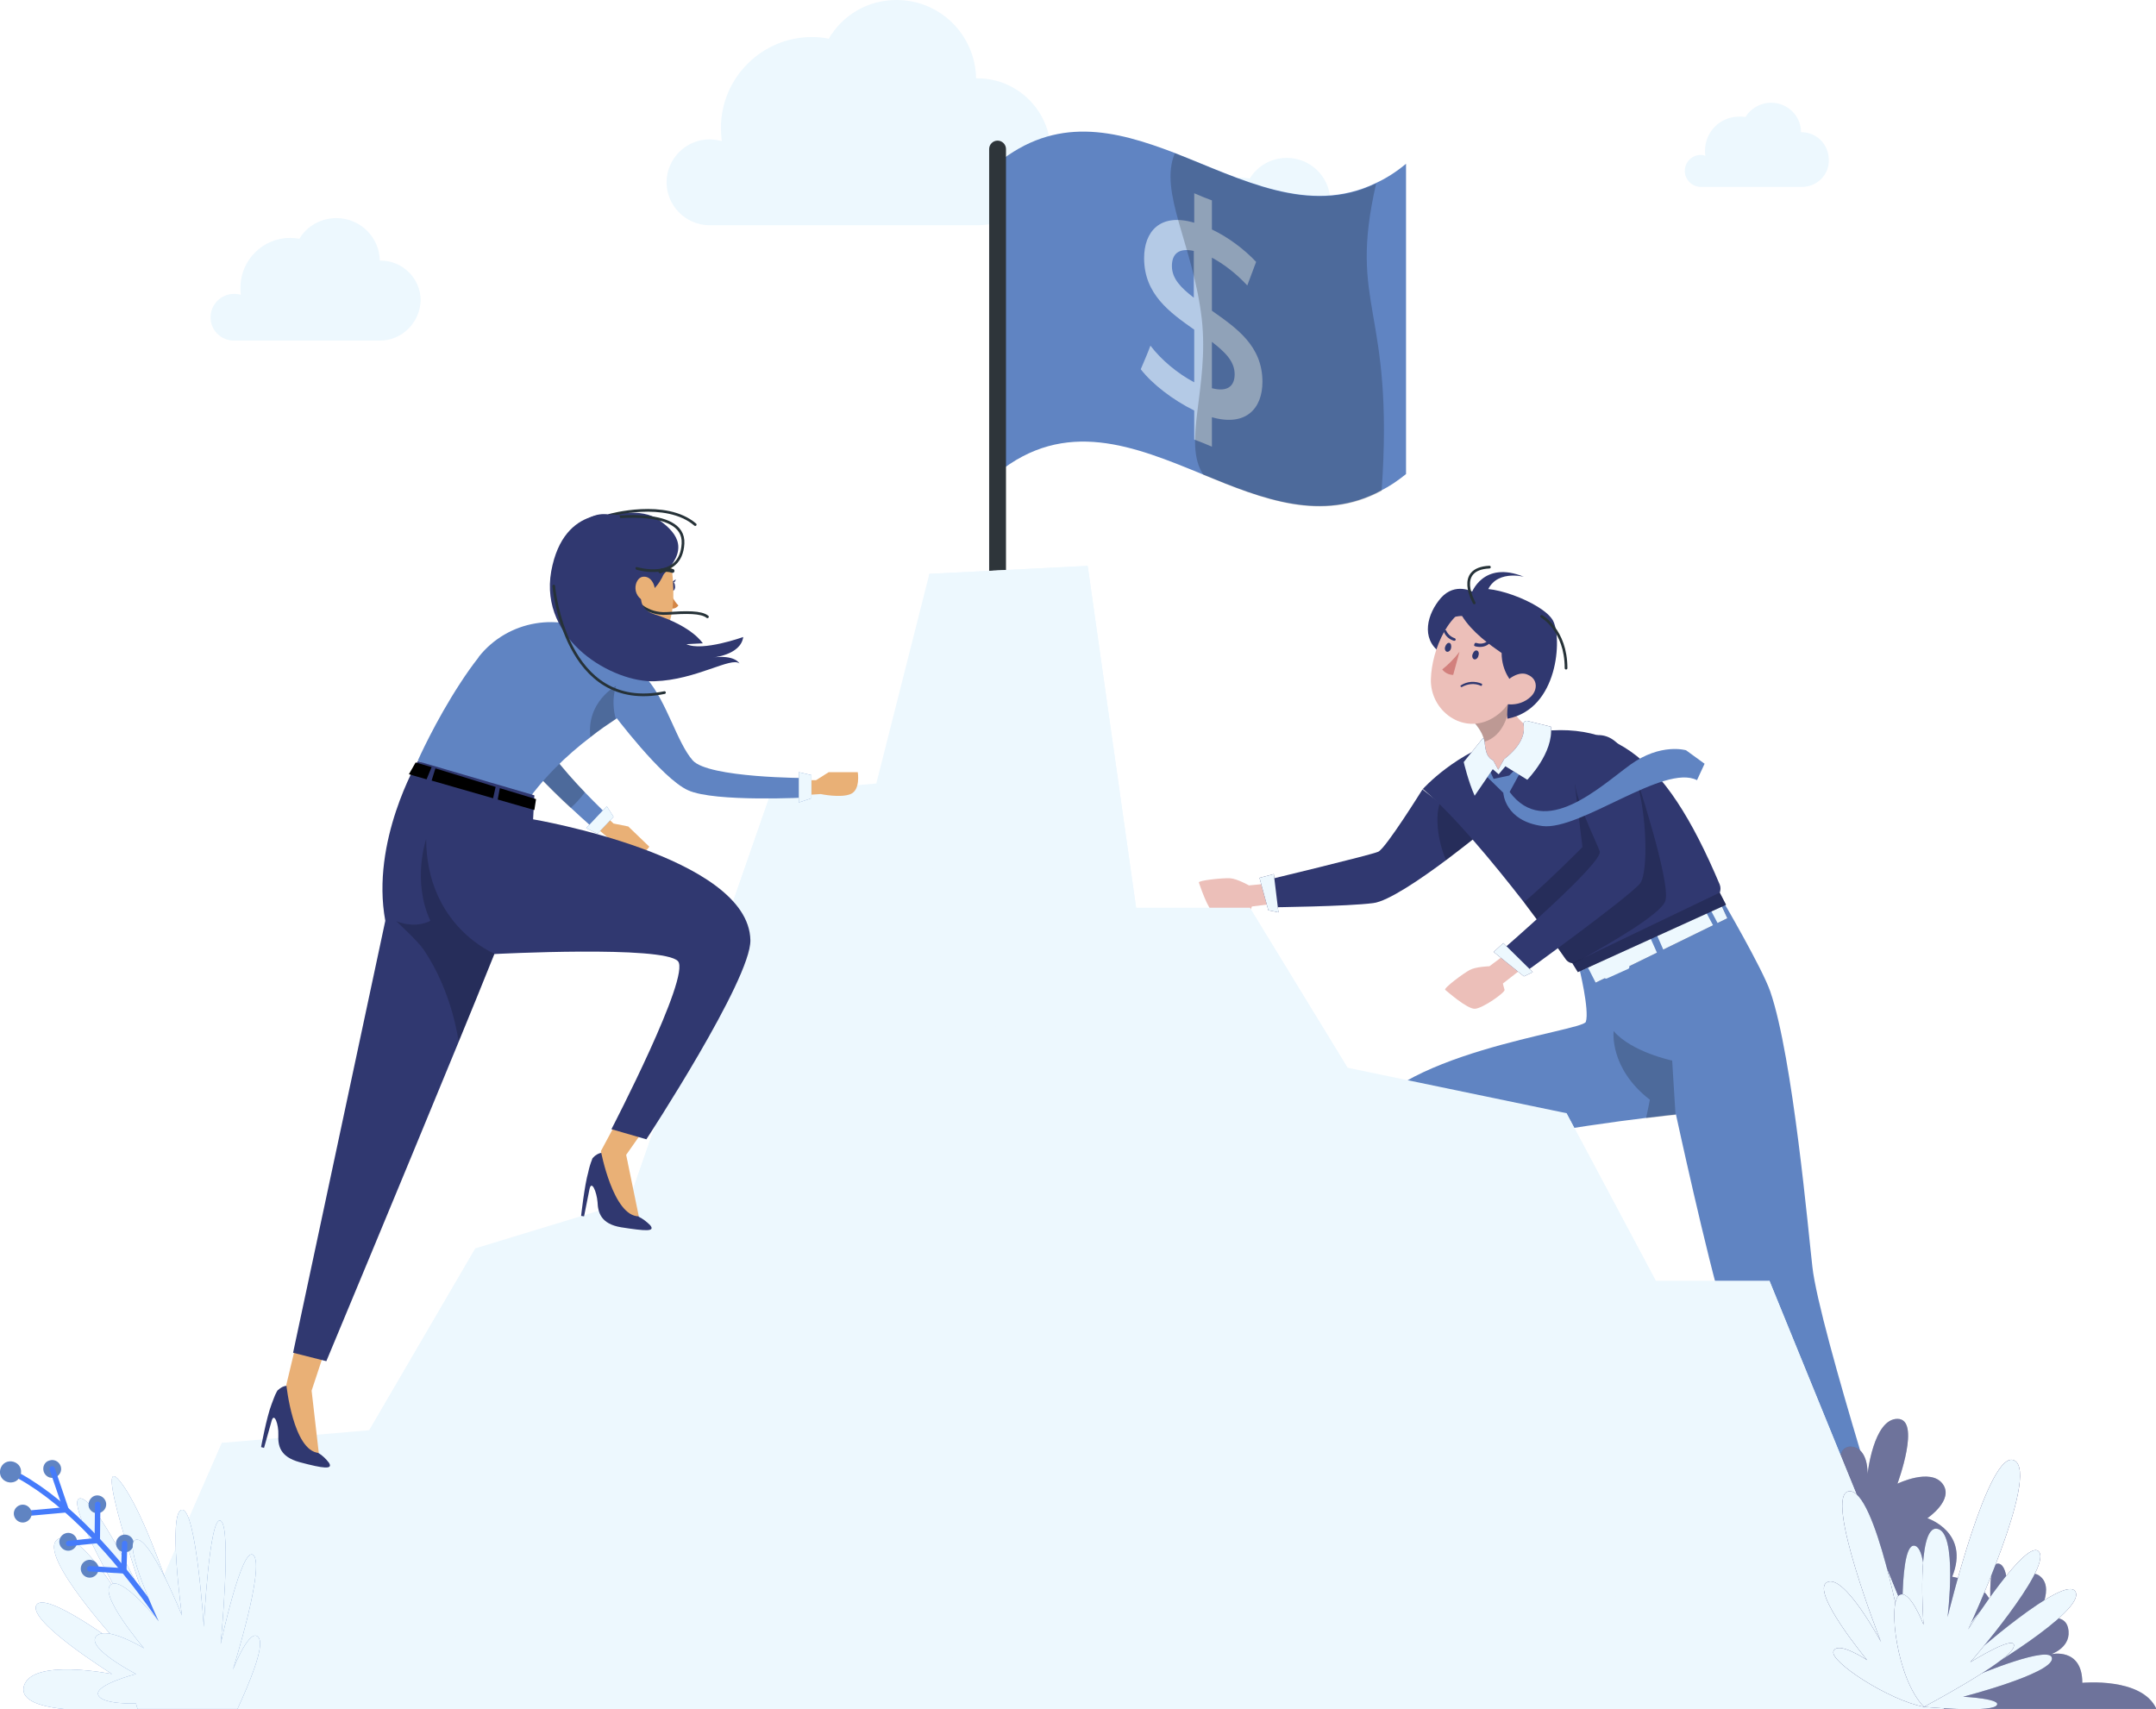<svg xmlns="http://www.w3.org/2000/svg" xmlns:xlink="http://www.w3.org/1999/xlink" id="Character_1" x="0px" y="0px" viewBox="0 0 512 406" style="enable-background:new 0 0 512 406;" xml:space="preserve"><style type="text/css">	.st0{fill:#EDF8FE;}	.st1{fill-rule:evenodd;clip-rule:evenodd;fill:#F5F5F5;}	.st2{fill-rule:evenodd;clip-rule:evenodd;fill:#EDF8FE;}	.st3{fill:#F5F5F5;}	.st4{fill:#303870;}	.st5{fill:#6186C3;}	.st6{opacity:0.3;}	.st7{fill:#FFFFFF;}	.st8{fill:#FAFAFA;}	.st9{opacity:0.4;}	.st10{fill:#FFBE9D;}	.st11{fill:#EB996E;}	.st12{fill:#AA6550;}	.st13{fill:#B78876;}	.st14{opacity:0.6;}	.st15{opacity:0.6;fill:#FFFFFF;}	.st16{fill:#6184C2;}	.st17{fill:#6D6F70;}	.st18{fill:#303970;}	.st19{fill:#6084C2;}	.st20{fill:#2E3A70;}	.st21{fill:#7F7F81;}	.st22{filter:url(#Adobe_OpacityMaskFilter);}	.st23{filter:url(#Adobe_OpacityMaskFilter_1_);}	.st24{mask:url(#SVGID_1_);fill:url(#SVGID_2_);}	.st25{fill:#E5F2F8;}	.st26{filter:url(#Adobe_OpacityMaskFilter_2_);}	.st27{filter:url(#Adobe_OpacityMaskFilter_3_);}	.st28{mask:url(#SVGID_3_);fill:url(#SVGID_4_);}	.st29{fill:#E4B594;}	.st30{fill:#D6A48A;}	.st31{fill:#CED0D1;}	.st32{fill:#EBEBEB;}	.st33{fill:#ECBFB9;}	.st34{opacity:0.2;enable-background:new    ;}	.st35{fill:#D2807D;}	.st36{fill:none;stroke:#263238;stroke-width:0.642;stroke-linecap:round;stroke-linejoin:round;stroke-miterlimit:10;}	.st37{fill:#2E353A;}	.st38{opacity:0.3;fill:#FFFFFF;enable-background:new    ;}	.st39{fill:none;stroke:#457BFB;stroke-width:1.285;stroke-linecap:round;stroke-miterlimit:10;}	.st40{fill:#E9B076;}	.st41{fill:#D38545;}	.st42{fill:none;stroke:#263238;stroke-width:0.931;stroke-linecap:round;stroke-linejoin:round;stroke-miterlimit:10;}</style><g>	<g>		<rect x="340.6" y="388.4" class="st32" width="11.2" height="0.3"></rect>		<rect x="435.7" y="373" class="st32" width="24.7" height="0.3"></rect>		<rect x="60.6" y="375.2" class="st32" width="8.1" height="0.3"></rect>		<rect x="95.2" y="380.6" class="st32" width="120.3" height="0.3"></rect>	</g>	<g>		<path class="st0" d="M232.1,53.5h-63.9l0,0c-5.5-0.2-9.9-4.7-9.9-10.2c0-5.6,4.6-10.2,10.2-10.2c1,0,2,0.2,2.9,0.4    c-0.1-1-0.2-2.1-0.2-3.1c0-11.9,9.7-21.6,21.6-21.6c1.4,0,2.7,0.1,4,0.4C200.1,3.6,206,0,212.9,0c10.4,0,18.7,8.3,18.9,18.6    c0.1,0,0.2,0,0.3,0c9.6,0,17.4,7.8,17.4,17.4C249.5,45.7,241.7,53.5,232.1,53.5z"></path>		<path class="st0" d="M427.9,44.4h-24.1l0,0c-2.1-0.1-3.7-1.8-3.7-3.8c0-2.1,1.7-3.8,3.8-3.8c0.4,0,0.8,0.1,1.1,0.2    c-0.1-0.4-0.1-0.8-0.1-1.2c0-4.5,3.6-8.1,8.1-8.1c0.5,0,1,0,1.5,0.1c1.2-2,3.5-3.4,6.1-3.4c3.9,0,7.1,3.1,7.1,7c0,0,0.1,0,0.1,0    c3.6,0,6.5,2.9,6.5,6.6C434.4,41.5,431.5,44.4,427.9,44.4z"></path>		<path class="st0" d="M90.2,80.9H55.4l0,0c-3-0.1-5.4-2.5-5.4-5.5c0-3.1,2.5-5.6,5.6-5.6c0.6,0,1.1,0.1,1.6,0.2    c-0.1-0.6-0.1-1.1-0.1-1.7c0-6.5,5.3-11.8,11.8-11.8c0.7,0,1.5,0.1,2.2,0.2c1.8-3,5.1-4.9,8.8-4.9c5.6,0,10.2,4.5,10.3,10.1    c0.1,0,0.1,0,0.2,0c5.2,0,9.5,4.2,9.5,9.5C99.7,76.6,95.5,80.9,90.2,80.9z"></path>		<path class="st0" d="M315.9,66.6h-34.8l0,0c-3-0.1-5.4-2.5-5.4-5.5c0-3.1,2.5-5.6,5.6-5.6c0.6,0,1.1,0.1,1.6,0.2    c-0.1-0.6-0.1-1.1-0.1-1.7c0-6.5,5.3-11.8,11.8-11.8c0.7,0,1.5,0.1,2.2,0.2c1.8-3,5.1-4.9,8.8-4.9c5.6,0,10.2,4.5,10.3,10.1    c0.1,0,0.1,0,0.2,0c5.2,0,9.5,4.2,9.5,9.5C325.4,62.3,321.1,66.6,315.9,66.6z"></path>	</g>	<g id="_x3C_Group_x3E__96_">		<path class="st33" d="M308.8,209.1l-12.2,1.2c0,0-2.8-1.6-4.5-1.7c-1.7-0.1-7.5,0.5-7.4,1c0.2,0.5,2.1,6.5,3.7,7.4    s8.2,0.4,8.4-0.2c0.1-0.6,0.5-1.5,0.5-1.5l11.9-1.5L308.8,209.1z"></path>		<path class="st4" d="M351.5,198c0,0-3.6,2.9-8.1,6.3c-6,4.5-13.8,9.8-17.3,10.2c-6.1,0.8-24.2,1-24.2,1l-1.4-6.4    c0,0,25-6,26.8-6.8c1.8-0.8,10.5-14.8,10.5-14.8l4.1,3.2L351.5,198z"></path>		<path class="st34" d="M351.5,198c0,0-3.6,2.9-8.1,6.3c-2.1-4.8-2.6-10.8-1.4-13.7L351.5,198z"></path>		<path class="st4" d="M441.1,377.7l9.1,0.1c0.3,0,0.6,0.2,0.6,0.5l1.4,6.7c0.1,0.6-0.3,1.2-0.9,1.3c-0.1,0-0.2,0-0.2,0    c-2.9-0.1-5.1-0.3-8.7-0.4c-2.3,0-9.1,0.1-12.2,0c-3.1,0-3.5-3.2-2.2-3.4c5.8-1.2,10.1-2.8,12-4.5    C440.2,377.9,440.6,377.7,441.1,377.7z"></path>		<path class="st19" d="M452.2,378.2h-12.3c0,0-26.4-52.8-30.5-66.3c-4.1-13.5-11.4-47.2-11.4-47.2s0,0,0,0c-0.2,0-2.9,0.3-7,0.8    c-14.8,1.8-48.5,6.6-52.5,12.4c-5.2,7.5-20.2,61.7-20.2,61.7l-10.6-6.6c0,0,7.6-45.4,15-65c6.7-17.9,53.1-23,53.9-25.3    c0.9-2.8-1.6-12.9-1.6-12.9l34.1-15.9c0,0,9.4,16.1,11.3,21.6c5.4,15.7,9.1,57.8,10,65.4C432,315.5,452.2,378.2,452.2,378.2z"></path>		<path class="st4" d="M308.9,334.7l8,4.2c0.3,0.1,0.4,0.5,0.3,0.8l-1.8,6.6c-0.2,0.6-0.8,0.9-1.4,0.8c-0.1,0-0.2-0.1-0.2-0.1    c-2.6-1.4-4.4-2.6-7.6-4.3c-2-1.1-8.2-4-10.9-5.5c-2.8-1.5-1.7-4.4-0.4-4c5.7,1.6,10.3,2.1,12.7,1.5    C308,334.4,308.5,334.5,308.9,334.7z"></path>		<path class="st34" d="M390.9,265.6c0.6-2.7,0.9-4.4,0.9-4.4c-9.7-7.5-8.6-16.3-8.6-16.3c4.3,5,13.9,7,13.9,7l0.8,12.9    C397.7,264.8,395,265.1,390.9,265.6z"></path>		<g>			<polygon class="st4" points="410.2,218.1 408.4,214.2 375.8,230.4 378.1,233.8    "></polygon>			<polygon class="st0" points="410.2,218.1 408.4,214.2 375.8,230.4 378.1,233.8    "></polygon>			<path class="st0" d="M385.2,225.9l1.7,3.5c0.1,0.3,0,0.6-0.2,0.7l-5.1,2.3c-0.2,0.1-0.5,0-0.6-0.2l-1.8-3.4     c-0.2-0.3-0.1-0.6,0.2-0.8l5.3-2.4C384.8,225.5,385.1,225.6,385.2,225.9z"></path>			<polygon class="st19" points="391.8,222.5 393.9,227.2 395.5,226.7 393.3,221.7    "></polygon>			<polygon class="st19" points="404.8,216 407.2,220.5 408.4,220.2 405.9,215.5    "></polygon>			<polygon class="st19" points="377.1,229.8 379.4,234.3 378.6,235.1 375.8,230.4    "></polygon>		</g>		<g>			<path class="st4" d="M407,213.6l-32.3,15c-0.3,0.1-0.6,0.2-0.9,0.2c-0.8,0-1.5-0.3-2-1c-1.5-2.2-5.3-7.4-9.9-13.5     c-7.3-9.4-16.8-20.9-24-26.9c0,0,8-9,20.3-12.2c23.9-6.2,36.9,3.4,50.2,34.9C408.9,211.4,408.3,213,407,213.6z"></path>			<polygon class="st4" points="373.4,228.8 374.7,230.9 409.9,214.9 408.4,212    "></polygon>			<polygon class="st34" points="373.4,228.8 374.7,230.9 409.9,214.9 408.4,212    "></polygon>			<path class="st34" d="M395.5,213.9c-0.8,3.1-13.5,10.4-21.7,14.9c-0.8,0-1.5-0.3-2-1c-1.5-2.2-5.3-7.4-9.9-13.5     c5.8-4.9,13.9-13.1,13.9-13.1l-1.8-14.8l14.2-3C388.2,183.4,396.8,209.3,395.5,213.9z"></path>		</g>		<path class="st33" d="M364.8,173.5c-0.6,2.5-1.8,4.8-3.4,6.7l-3.8,0.4l-1.7,2.8l-2.3-2.3l-2.7-0.1c1.5-1.7,1.8-3.4,1.6-4.9    c-0.1-0.3-0.1-0.6-0.2-0.9c-0.5-1.6-1.7-3.2-3.1-4.6l2.3-6.6l0.2-0.4l2.1-5.9c0.9,2.6,2.4,6.2,4.2,9.3c0.2,0.3,0.3,0.5,0.5,0.7    C360.2,170.6,362.4,172.9,364.8,173.5z"></path>		<path class="st33" d="M363.5,222.2l-9.8,7.3c0,0-3.3,0.1-4.7,0.9c-1.5,0.8-6.2,4.3-5.8,4.7c0.4,0.3,5.1,4.5,7,4.5    c1.8,0,7.3-3.9,7.1-4.5c-0.2-0.6-0.4-1.5-0.4-1.5l9.5-7.4L363.5,222.2z"></path>		<path class="st4" d="M379.4,174.6c11.6-0.4,12.9,31.8,10.1,35.2c-2.8,3.4-27.6,21.3-27.6,21.3l-5.7-5c0,0,24.7-21.3,23.7-23.9    c-0.9-2.6-6.5-13.3-6.1-18.8S376.8,174.7,379.4,174.6z"></path>		<path class="st34" d="M358.5,167.3c0,0,0,0.2-0.1,0.5c-0.2,1.6-1.2,6.9-5.9,8.4c-0.1-0.3-0.1-0.6-0.2-0.9    c-0.5-1.6-1.7-3.2-3.1-4.6l2.3-6.6c2,0.6,4.1,1.6,6.4,2.9C358.1,167.1,358.3,167.2,358.5,167.3z"></path>		<g>			<path class="st4" d="M349.8,140.6c0,0-4.2-2.4-7.6,1.4c-3.3,3.8-4.8,9.6-0.3,12.9c4.5,3.2,15-8.7,15-8.7L349.8,140.6z"></path>			<path class="st33" d="M362.5,156.7c-2.4,7-3.5,11.2-8.1,13.9c-6.9,4-14.8-1.7-14.6-9.3c0.2-6.8,4.2-17.1,11.9-18     c5.5-0.7,10.6,3.3,11.3,8.8C363.2,153.6,363,155.2,362.5,156.7z"></path>			<path class="st4" d="M351.1,155.7c-0.1,0.6-0.6,1-1,0.9c-0.4-0.1-0.6-0.7-0.4-1.2c0.2-0.6,0.6-1,1-0.9     C351.1,154.6,351.3,155.1,351.1,155.7z"></path>			<path class="st4" d="M344.6,153.9c-0.1,0.6-0.6,1-1,0.9c-0.4-0.1-0.6-0.7-0.4-1.2c0.2-0.6,0.6-1,1-0.9     C344.6,152.8,344.7,153.4,344.6,153.9z"></path>			<path class="st35" d="M346.6,154.8c-1.2,1.6-2.6,3-4.1,4.2c0.6,0.8,1.6,1.3,2.6,1.3L346.6,154.8z"></path>			<path class="st4" d="M350.2,152.8c0.1-0.1,0.2-0.1,0.4-0.1c0.8,0.3,1.8,0.2,2.5-0.3c0.2-0.1,0.4-0.1,0.5,0.1     c0.1,0.2,0.1,0.4-0.1,0.5c0,0,0,0,0,0c-0.9,0.7-2.1,0.8-3.2,0.5c-0.2-0.1-0.3-0.2-0.2-0.4c0,0,0,0,0,0     C350.2,152.9,350.2,152.8,350.2,152.8z"></path>			<path class="st4" d="M351.9,162.4L351.9,162.4c-1.6-0.7-3.5-0.6-5,0.4c-0.1,0.1-0.1,0.2,0,0.3c0.1,0.1,0.2,0.1,0.2,0.1     c0,0,0,0,0,0c1.4-0.8,3.1-1,4.6-0.3c0.1,0,0.2,0,0.2-0.1c0,0,0,0,0,0C352,162.6,352,162.5,351.9,162.4     C351.9,162.4,351.9,162.4,351.9,162.4z"></path>			<path class="st4" d="M345.6,151.7c0,0.1,0.1,0.1,0.1,0.2c0,0.2-0.2,0.3-0.4,0.3c0,0,0,0,0,0c-1.1-0.3-2-1.1-2.4-2.1     c-0.1-0.2,0-0.4,0.2-0.4l0,0c0.2-0.1,0.4,0,0.4,0.2l0,0c0.4,0.8,1.1,1.4,2,1.7C345.5,151.6,345.6,151.6,345.6,151.7z"></path>			<path class="st4" d="M368.8,147.4c-2.4-4.4-16.6-9.5-19.1-6.8c0,0-2.7-1.3-3.9,1.4c-0.9,2.1-0.3,4.5-0.3,4.5     c0.6-0.1,1.1-0.2,1.7-0.2c2.4,3.9,6.8,7,9.4,8.8c0,4.5,2.6,7.1,2.6,7.1c-1.7,6.2-1.2,8.5-1.2,8.5     C370.1,168.4,371,151.5,368.8,147.4z"></path>			<path class="st33" d="M363.5,165.5c-1.4,1.3-3.2,1.9-5.1,1.8c-2.5-0.1-2.9-2.5-1.6-4.4c1.2-1.7,4-3.7,6.1-2.6     C365.2,161.3,365.2,163.9,363.5,165.5z"></path>			<path class="st4" d="M349.4,141c0,0,2.7-8,12.5-4c0,0-7.1-1.9-8.9,4H349.4z"></path>			<path class="st36" d="M350.1,143.2c0,0-4.7-8.1,3.6-8.5"></path>			<path class="st36" d="M366.1,146.4c0,0,5.8,3.2,5.8,12.3"></path>		</g>		<g>			<path class="st19" d="M352,183.4l5,4.9c0,0,0.3,6.7,9.3,7.9c9,1.1,28.9-14.9,36.7-10.9l1.8-3.9l-4.4-3.2c0,0-6-1.8-13.2,3.4     c-7.2,5.2-20.3,17.8-28.7,6.5l2.5-4.6l-0.6-1.3l-2,2l-3.7,0.8l-1.1-2.4L352,183.4z"></path>			<path class="st4" d="M361.8,172c0.3,1.5,0.2,4.6-4.6,8.3l-1.4,2.5l-1.2-2.2c-2.6-1.1-1.6-5.5-2.5-5.2l-4.5,5.6c0,0,1.1,4.7,2.6,8     l4.3-6.3l1.4,1.2l1.6-1.9l5.2,3.2c0,0,6.3-6.4,5.6-12.6l-5.7-1.4C362.1,171.2,361.7,171.6,361.8,172z"></path>			<path class="st0" d="M361.8,172c0.3,1.5,0.2,4.6-4.6,8.3l-1.4,2.5l-1.2-2.2c-2.6-1.1-1.6-5.5-2.5-5.2l-4.5,5.6c0,0,1.1,4.7,2.6,8     l4.3-6.3l1.4,1.2l1.6-1.9l5.2,3.2c0,0,6.3-6.4,5.6-12.6l-5.7-1.4C362.1,171.2,361.7,171.6,361.8,172z"></path>		</g>		<g>			<polygon class="st4" points="357,224 364,230.9 361.9,231.9 354.7,226.1    "></polygon>			<polygon class="st0" points="357,224 364,230.9 361.9,231.9 354.7,226.1    "></polygon>		</g>		<g>			<polygon class="st4" points="302.5,207.6 303.6,216.7 301.2,216.2 299.1,208.5    "></polygon>			<polygon class="st0" points="302.5,207.6 303.6,216.7 301.2,216.2 299.1,208.5    "></polygon>		</g>	</g>	<g>		<g>			<path class="st19" d="M333.9,38.9v73.7c-2,1.6-3.9,2.9-5.9,3.9c-14.1,7.6-28.2,2-42.3-3.8c-16.3-6.7-32.7-13.5-49-0.2V38.9     c14.1-11.5,28.1-8,42.2-2.6c15.9,6.2,31.9,14.9,47.8,7.2C329.1,42.4,331.5,40.9,333.9,38.9z"></path>			<g class="st14">				<path class="st0" d="M287.8,99.1c0,2.3,0,4.7,0,7c-1.4-0.6-2.8-1.2-4.2-1.7c0-2.3,0-4.6,0-6.9c-5.1-2.5-10-6.3-12.7-9.8      c0.8-1.9,1.6-3.7,2.3-5.6c2.5,3.3,6.4,6.6,10.4,8.7c0-4.2,0-8.3,0-12.5c-5.8-4.1-11.9-8.4-11.9-17c0-6.3,3.8-10.8,11.9-8.4      c0-2.3,0-4.7,0-7c1.4,0.6,2.8,1.2,4.2,1.7c0,2.3,0,4.6,0,6.9c3.8,1.8,7.7,4.7,10.5,7.7c-0.7,1.9-1.4,3.7-2.1,5.6      c-2.7-2.9-5.6-5.1-8.4-6.6c0,4.2,0,8.4,0,12.6c5.8,4.1,12,8.3,12,16.9C299.8,97,295.9,101.4,287.8,99.1z M283.5,70.7      c0-3.7,0-7.4,0-11.1c-3.7-0.8-5.2,0.8-5.2,3.6C278.3,66.2,280.5,68.4,283.5,70.7z M293.2,88.9c0-3.1-2.3-5.3-5.4-7.7      c0,3.7,0,7.4,0,11C291.6,93.2,293.2,91.6,293.2,88.9z"></path>			</g>		</g>		<path class="st37" d="M236.9,158.7L236.9,158.7c-1.1,0-2-0.9-2-2V35.4c0-1.1,0.9-2,2-2l0,0c1.1,0,2,0.9,2,2v121.3    C238.9,157.8,238,158.7,236.9,158.7z"></path>		<path class="st34" d="M328.1,116.6c-14.1,7.6-28.2,2-42.3-3.8c-5.1-7.5,1.4-20.7-0.4-37c-2-17.5-10.3-30.2-6.4-39.4    c15.9,6.2,31.9,14.9,47.8,7.2C320,73.2,331.2,72.9,328.1,116.6z"></path>	</g>	<g>		<g>			<path class="st4" d="M427.3,380.5c0,0-4.7-0.2-5.2-13.2c-0.5-12.9,7.9-16.4,14.3-14.8c0,0-0.9-9.2,3.2-8.9     c4.2,0.3,3.9,6.5,3.9,6.5s1.4-13.1,7.1-13.1c5.7,0,0,15.4,0,15.4s7.8-3.8,10.7,0c2.9,3.8-3.6,8.2-3.6,8.2s10.2,3.3,5.9,13.9     c0,0,7.1,1.1,9.1,5.8c0,0-0.6-9.5,2-8.9c2.6,0.6,2,9,2,9s4.3-9.2,7.9-5.9c3.7,3.2-1.7,11-1.7,11s7.1-3.4,8.2,1.1     c1.1,4.6-4,6.3-4,6.3s7.4-1.7,7.4,6.8c0,0,14.2-1.4,17.6,6.2h-84.4L427.3,380.5z"></path>			<path class="st38" d="M427.3,380.5c0,0-4.7-0.2-5.2-13.2c-0.5-12.9,7.9-16.4,14.3-14.8c0,0-0.9-9.2,3.2-8.9     c4.2,0.3,3.9,6.5,3.9,6.5s1.4-13.1,7.1-13.1c5.7,0,0,15.4,0,15.4s7.8-3.8,10.7,0c2.9,3.8-3.6,8.2-3.6,8.2s10.2,3.3,5.9,13.9     c0,0,7.1,1.1,9.1,5.8c0,0-0.6-9.5,2-8.9c2.6,0.6,2,9,2,9s4.3-9.2,7.9-5.9c3.7,3.2-1.7,11-1.7,11s7.1-3.4,8.2,1.1     c1.1,4.6-4,6.3-4,6.3s7.4-1.7,7.4,6.8c0,0,14.2-1.4,17.6,6.2h-84.4L427.3,380.5z"></path>		</g>		<polygon class="st0" points="461.7,406 420.2,304.2 393.2,304.2 372,264.4 320,253.6 296.8,215.6 269.8,215.6 258.3,134.4     220.7,136.3 208.1,186.1 183.1,188.2 149.3,285.4 112.9,296.5 87.7,339.7 52.7,342.7 25,406   "></polygon>		<polygon class="st0" points="183.1,188.2 220.7,197.7 229.7,299.7 261.2,307.9 273.2,406 228.4,406 209.1,299.7 149.3,285.4   "></polygon>		<polygon class="st0" points="112.9,296.5 193.7,302.2 197.5,406 154.6,406 144,346.4 117.2,343.4 101.8,385.3 101.8,343.4     87.7,339.7   "></polygon>		<polygon class="st0" points="52.7,342.7 87.7,349.5 90.9,406 25,406   "></polygon>		<polygon class="st0" points="220.7,136.3 220.7,188.2 234.2,194.1 238.7,292.6 261.2,296.5 256,216.4 269.8,215.6 258.3,134.4       "></polygon>		<polygon class="st0" points="296.8,215.6 269.8,226.8 273.2,296.5 317.7,305.5 306.2,260.5 320,253.6   "></polygon>		<polygon class="st0" points="372,264.4 320,270.2 330.3,305.5 368.5,316.6 387.4,406 376.4,325.8 393.2,304.2   "></polygon>		<path class="st0" d="M356.6,319.6c-1-0.6-45.3-6.1-45.3-6.1l-32.8,4.8V406h97.9L356.6,319.6z"></path>		<polygon class="st0" points="137.8,352.6 117.5,350.2 104,406 142.6,406   "></polygon>		<polygon class="st0" points="420.2,304.2 387.4,325.8 397.4,406 461.7,406   "></polygon>		<g>			<path class="st19" d="M16,406h29.6c0.9-0.9,1.7-1.9,2.5-3c0,0-10.4-38-18.8-50.1c-8.4-12,5.1,27.2,5.1,27.2s-11.8-25-15.5-24.2     c-3.2,0.7,8.1,20.8,11.4,26.4c-2.8-4.8-12.1-19.6-16.6-16.7c-5.3,3.5,15.4,25.8,15.4,25.8s-18.6-14-20.5-10.1s18,16.3,18,16.3     s-18.9-3.8-20.9,2.8C4.6,404.2,10.5,405.5,16,406z"></path>			<path class="st0" d="M16,406h29.6c0.9-0.9,1.7-1.9,2.5-3c0,0-10.4-38-18.8-50.1c-8.4-12,5.1,27.2,5.1,27.2s-11.8-25-15.5-24.2     c-3.2,0.7,8.1,20.8,11.4,26.4c-2.8-4.8-12.1-19.6-16.6-16.7c-5.3,3.5,15.4,25.8,15.4,25.8s-18.6-14-20.5-10.1s18,16.3,18,16.3     s-18.9-3.8-20.9,2.8C4.6,404.2,10.5,405.5,16,406z"></path>		</g>		<g>			<path class="st39" d="M47.6,399.6c0,0-21.1-38.4-45.1-50.1"></path>			<path class="st19" d="M0.1,350.4c0.4,1.3,1.9,2,3.2,1.6c1.3-0.4,2-1.9,1.6-3.2c-0.4-1.3-1.9-2-3.2-1.6     C0.4,347.6-0.3,349.1,0.1,350.4z"></path>			<path class="st19" d="M14.2,366.9c0.4,1.1,1.6,1.7,2.7,1.3c1.1-0.4,1.7-1.6,1.3-2.7c-0.4-1.1-1.6-1.7-2.7-1.3     C14.4,364.6,13.8,365.8,14.2,366.9z"></path>			<path class="st19" d="M21.1,358c0.4,1.1,1.6,1.7,2.7,1.3c1.1-0.4,1.7-1.6,1.3-2.7c-0.4-1.1-1.6-1.7-2.7-1.3     C21.4,355.7,20.8,356.9,21.1,358z"></path>			<path class="st19" d="M19.3,373.3c0.4,1.1,1.6,1.7,2.7,1.3c1.1-0.4,1.7-1.6,1.3-2.7c-0.4-1.1-1.6-1.7-2.7-1.3     C19.5,371,18.9,372.2,19.3,373.3z"></path>							<ellipse transform="matrix(2.080395e-02 -1 1 2.080395e-02 -337.562 388.568)" class="st19" cx="29.6" cy="366.6" rx="2.1" ry="2.1"></ellipse>			<path class="st19" d="M10.4,349.6c0.4,1.1,1.6,1.7,2.7,1.3c1.1-0.4,1.7-1.6,1.3-2.7c-0.4-1.1-1.6-1.7-2.7-1.3     C10.6,347.2,10,348.4,10.4,349.6z"></path>			<polyline class="st39" points="12.4,348.9 15.7,358.6 5.8,359.5    "></polyline>			<polyline class="st39" points="23.2,357.3 23.1,365.9 16.3,366.6    "></polyline>			<polyline class="st39" points="29.6,366.6 29.4,373.1 21.3,372.6    "></polyline>			<path class="st19" d="M3.4,360.2c0.4,1.1,1.6,1.7,2.7,1.3c1.1-0.4,1.7-1.6,1.3-2.7c-0.4-1.1-1.6-1.7-2.7-1.3     C3.6,357.9,3,359.1,3.4,360.2z"></path>		</g>		<g>			<path class="st19" d="M32.7,406c-0.3-0.9-0.4-1.4-0.4-1.4s-8.3,0.3-9-2.1c-0.7-2.4,9-4.9,9-4.9s-11.8-6.1-9.5-8.9     c2.3-2.8,11.4,2.8,11.4,2.8s-10.6-12.4-8-15c2.6-2.6,11.5,8.6,11.5,8.6s-8.8-18.7-5.4-19.4c3.4-0.8,10.9,18,10.9,18     s-3.4-24.7,0-25.1c3.4-0.4,5.2,27.8,5.2,27.8s1.3-26.7,4-25.2c2.7,1.5,0,29.3,0,29.3s5.1-23.8,7.8-21.1     c2.8,2.7-4.9,27.2-4.9,27.2s4.2-10.8,6.2-7.5c1.3,2.2-2.4,10.9-5.1,16.8H32.7z"></path>			<path class="st0" d="M32.7,406c-0.3-0.9-0.4-1.4-0.4-1.4s-8.3,0.3-9-2.1c-0.7-2.4,9-4.9,9-4.9s-11.8-6.1-9.5-8.9     c2.3-2.8,11.4,2.8,11.4,2.8s-10.6-12.4-8-15c2.6-2.6,11.5,8.6,11.5,8.6s-8.8-18.7-5.4-19.4c3.4-0.8,10.9,18,10.9,18     s-3.4-24.7,0-25.1c3.4-0.4,5.2,27.8,5.2,27.8s1.3-26.7,4-25.2c2.7,1.5,0,29.3,0,29.3s5.1-23.8,7.8-21.1     c2.8,2.7-4.9,27.2-4.9,27.2s4.2-10.8,6.2-7.5c1.3,2.2-2.4,10.9-5.1,16.8H32.7z"></path>		</g>		<g>			<g>				<path class="st4" d="M456.9,405.4c0,0,6.2-15.2,5.2-18.4c-1-3.1-5.7,8-5.7,8s2.6-26.1-1.5-27.8c-4.1-1.7-3,22.3-3,22.3      s-6.5-36-12.8-35.3c-6.2,0.7,7.6,35.8,7.6,35.8s-8.7-16.3-12.8-14.2c-4.1,2.1,9.5,18.5,9.5,18.5s-7-4.7-8-2.1      C434.5,394.7,448.7,403.9,456.9,405.4z"></path>				<path class="st0" d="M456.9,405.4c0,0,6.2-15.2,5.2-18.4c-1-3.1-5.7,8-5.7,8s2.6-26.1-1.5-27.8c-4.1-1.7-3,22.3-3,22.3      s-6.5-36-12.8-35.3c-6.2,0.7,7.6,35.8,7.6,35.8s-8.7-16.3-12.8-14.2c-4.1,2.1,9.5,18.5,9.5,18.5s-7-4.7-8-2.1      C434.5,394.7,448.7,403.9,456.9,405.4z"></path>			</g>			<g>				<path class="st4" d="M456.9,405.4c0,0,14.9,1.4,17.1-0.2c2.1-1.7-7.8-2.2-7.8-2.2s20.9-5.4,21.1-9c0.2-3.7-18.1,4-18.1,4      s26-15.2,23.7-19.9c-2.3-4.6-25.5,16-25.5,16s10.1-11.3,7.4-13.9c-2.7-2.6-11.6,12.6-11.6,12.6s1.6-6.7-0.6-6.8      C460.2,386,455.7,398.6,456.9,405.4z"></path>				<path class="st0" d="M456.9,405.4c0,0,14.9,1.4,17.1-0.2c2.1-1.7-7.8-2.2-7.8-2.2s20.9-5.4,21.1-9c0.2-3.7-18.1,4-18.1,4      s26-15.2,23.7-19.9c-2.3-4.6-25.5,16-25.5,16s10.1-11.3,7.4-13.9c-2.7-2.6-11.6,12.6-11.6,12.6s1.6-6.7-0.6-6.8      C460.2,386,455.7,398.6,456.9,405.4z"></path>			</g>			<g>				<path class="st4" d="M456.9,405.4c0,0,20.2-10.7,21.3-14.2c1.1-3.5-10.3,3.6-10.3,3.6s19-21.9,16.4-26.1      c-2.6-4.2-16.9,18.3-16.9,18.3s17.1-36.8,11-40.1c-6.1-3.3-15.9,37.2-15.9,37.2s2.5-20.3-2.5-21c-5-0.8-3.2,22.8-3.2,22.8      s-3.3-8.7-5.8-7C448.3,380.6,450.4,398.8,456.9,405.4z"></path>				<path class="st0" d="M456.9,405.4c0,0,20.2-10.7,21.3-14.2c1.1-3.5-10.3,3.6-10.3,3.6s19-21.9,16.4-26.1      c-2.6-4.2-16.9,18.3-16.9,18.3s17.1-36.8,11-40.1c-6.1-3.3-15.9,37.2-15.9,37.2s2.5-20.3-2.5-21c-5-0.8-3.2,22.8-3.2,22.8      s-3.3-8.7-5.8-7C448.3,380.6,450.4,398.8,456.9,405.4z"></path>			</g>		</g>	</g>	<g>		<g>			<path class="st40" d="M140.8,191l4.9,4.6l3.5,0.7l5,4.8c0,0-2.4,3.5-4.8,2.6c-2.5-0.9-5.2-4.9-5.2-4.9l-6-5.1L140.8,191z"></path>			<path class="st19" d="M144.5,193.8l-2.9,3.5c0,0-2.7-2.3-6-5.4c-5.2-4.8-12-11.6-13.6-15.4c-2.6-6.4-0.4-25.8-0.4-25.8l11.4-0.1     c-0.4,7.2-5.2,15.9-5.4,21.5c-0.1,3.4,6.3,10.9,11.3,16.1C142,191.4,144.5,193.8,144.5,193.8z"></path>			<g>				<polygon class="st19" points="144.1,191.5 145.7,194 141.9,198 139.2,196.7     "></polygon>				<polygon class="st0" points="144.1,191.5 145.7,194 141.9,198 139.2,196.7     "></polygon>			</g>			<path class="st34" d="M138.9,188.2c-1,1.3-2.1,2.6-3.4,3.7c-5.2-4.8-12-11.6-13.6-15.4c-2.6-6.4-0.4-25.8-0.4-25.8l11.4-0.1     c-0.4,7.2-5.2,15.9-5.4,21.5C127.5,175.5,134,183,138.9,188.2z"></path>		</g>		<path class="st40" d="M187.1,185.3h6.7l3-1.9h6.9c0,0,0.7,4.2-1.7,5.2c-2.4,1-7.1,0-7.1,0l-7.9,0.5V185.3z"></path>		<path class="st4" d="M154.4,291c-0.8-0.8-1.7-1.5-2.7-2l0,0c0,0-2.7-3.6-2.8-13.3l-4-1.7c-1.4-0.6-3-0.2-4,0.9    c-0.1,0.1-0.3,0.3-0.3,0.5c-0.4,1-0.7,2-0.9,3c-0.9,3.1-1.7,10.4-1.7,10.4l0.7,0.1l1.3-6.5c0.5-2.2,1.7,0.7,1.9,3.1    c0.1,2.5,0.8,5.2,5.6,6C153.3,292.4,155.7,292.6,154.4,291z"></path>		<path class="st40" d="M150,259.8l-7.3,13.6c0,0,2.9,15.5,9,15.5l-3-14.6l8.2-11.7L150,259.8z"></path>		<path class="st4" d="M78.1,347.4c-0.7-0.9-1.5-1.7-2.5-2.3l0,0c0,0-2.4-3.8-1.6-13.5l-3.8-2.1c-1.3-0.7-3-0.5-4.1,0.6    c-0.2,0.1-0.3,0.3-0.4,0.5c-0.5,0.9-0.8,1.9-1.2,2.9c-1.2,3.1-2.5,10.2-2.5,10.2l0.7,0.2l1.8-6.4c0.6-2.2,1.7,0.8,1.6,3.3    c-0.1,2.5,0.3,5.2,5.1,6.5C76.8,348.8,79.2,349.1,78.1,347.4z"></path>		<path class="st40" d="M71.8,313l-3.8,15.9c0,0,1.6,15.7,7.7,16.2l-1.7-14.8l4.6-13.9L71.8,313z"></path>		<path class="st19" d="M154.2,166.3c0,0-3.3,1.5-8,4.5c-1.8,1.2-3.9,2.6-6,4.3v0c-5.5,4.2-11.5,9.8-16.2,16.9l-24.8-11.3    c0,0,4.1-9.3,10.2-18.6c1.3-2,2.7-4,4.2-5.9c0-0.1,0.1-0.1,0.1-0.2c6.9-8.7,19.3-10.8,28.7-4.9c1.5,0.9,3,2,4.5,3.2    C157.7,162.8,154.2,166.3,154.2,166.3z"></path>		<path class="st4" d="M153.5,270.6l-8.3-2.4c0,0,18.9-36.4,15.8-39.9c-3.4-3.8-43.6-1.7-43.6-1.7c-2.6,6.5-5.5,13.6-8.5,20.9    c-14.5,35.3-31.4,75.8-31.4,75.8l-7.9-2l21.9-102.6c-3.5-18.9,7.7-37.9,7.7-37.9l27.7,8.1l-0.3,5.7c0,0,51.2,8.7,51.6,28.7    C178.4,232.6,153.5,270.6,153.5,270.6z"></path>		<path class="st34" d="M117.4,226.5c-2.6,6.5-5.5,13.6-8.5,20.9c0,0-1.4-11.8-8.4-22c-1.3-1.9-6.4-6.6-6.4-6.6    c4.9,1.9,8.1-0.1,8.1-0.1c-4.4-9.5-1-19.4-1-19.4C101.3,220,117.4,226.5,117.4,226.5z"></path>		<g>			<polygon points="102.5,185.4 117.1,189.6 117.7,186.9 103.4,182.5    "></polygon>			<polygon points="102.5,182.2 98.7,181.1 97.1,183.9 101.3,185.1    "></polygon>			<polygon points="118.7,187.2 118.2,189.9 126.9,192.4 127.3,189.8    "></polygon>		</g>		<path class="st19" d="M153.7,161.3c4.7,5.5,7.1,15.1,10.8,19.3c3.7,4.2,27.1,4.2,27.1,4.2l0.3,4.6c0,0-22.2,1.2-28.5-1.7    c-6.3-2.8-18-18.5-18-18.5L153.7,161.3z"></path>		<g>			<polygon class="st19" points="189.7,183.4 192.7,184.1 192.7,189.6 189.7,190.6    "></polygon>			<polygon class="st0" points="189.7,183.4 192.7,184.1 192.7,189.6 189.7,190.6    "></polygon>		</g>		<path class="st34" d="M146.2,170.6c0,0,0,0.1,0,0.2c-1.8,1.2-3.9,2.6-6,4.3c-1-8.4,6.1-12.2,6.1-12.2    C145,166.9,146.2,170.6,146.2,170.6z"></path>		<g>			<g>				<path class="st4" d="M160.3,139.2c0.1,0.6-0.2,1.1-0.5,1.1c-0.3,0-0.6-0.4-0.6-1c-0.1-0.6,0.2-1.1,0.5-1.1      C160,138.2,160.3,138.6,160.3,139.2z"></path>				<path class="st4" d="M159.6,138.2l0.9-0.6C160.5,137.7,160.1,138.8,159.6,138.2z"></path>			</g>			<path class="st41" d="M159.1,140.8c0,0,0.9,1.9,2,3c0,0-0.6,1-1.9,0.7L159.1,140.8z"></path>			<path class="st40" d="M144.6,150.6c0.1,0.1,0.2,0.1,0.2,0.2c1.1,0.8,2.4,1.5,3.8,1.8c4,0.9,6.8,0.3,8.5-1.5c0,0,0,0,0,0     c2.5-2.7,3.1-7.6,2.7-13.4c-0.2-2.7-0.6-5-1.3-6.8c0,0,0-0.1,0-0.1c0-0.1-0.1-0.2-0.1-0.2c-1.1-2.5-2.9-4.1-5.9-4.8     c-1-0.2-2.2-0.4-3.4-0.4C137.8,125.3,135.8,144.1,144.6,150.6z"></path>			<path class="st34" d="M144.8,150.7c1.1,0.8,2.4,1.4,3.8,1.7c4,0.9,6.8,0.2,8.5-1.6c-2,0.4-4.6,0.6-7.2-0.6     C148.3,149.5,146.5,149.9,144.8,150.7z"></path>			<path class="st4" d="M158.6,130.9c0,0,0.7,8-6.9,11.4c0,0-3.2,8.3-8,8.4c-6.5,0.2-12.3-9-10.1-18.5     C136.6,120,155.1,118.9,158.6,130.9z"></path>			<path class="st4" d="M144.7,122.4c0,0,7.6-2,11.8,1.1c4.9,3.5,6.8,7.2,1,13c0,0-12.8-4.1-17-3.2c-4.2,0.9-7.3,2.1-7.3,2.1     C132.3,127.1,140.4,120.7,144.7,122.4z"></path>			<path class="st42" d="M156.8,135.7c0,0,1.1-0.7,2.9-0.1"></path>			<path class="st36" d="M142.8,123.2c0,0,19.9-3.2,19.4,5.9c-0.5,9.1-11,5.9-11,5.9"></path>			<path class="st36" d="M151,142.7c0,0,2.6,3.3,7.3,3c4.7-0.3,8.2-0.4,9.7,0.8"></path>			<path class="st36" d="M144.7,122.4c0,0,13.4-3.8,20.4,2.2"></path>			<path class="st4" d="M147.1,122.4c0,0-13.2-3.2-16.2,13.3c-2.9,16.5,14.8,26.5,24.6,26.1c9.8-0.3,18.2-5.9,20.1-4.2     c0,0-1-2.2-6.6-1.4c0,0,6.9-0.5,7.5-4.9c0,0-9.7,3.5-13.5,1.7l3.9-0.2c0,0-2.4-4-11.5-6.9c-4.5-1.4-2.9-5.6-2.9-5.6L147.1,122.4z     "></path>			<path class="st36" d="M131.5,139.2c0,0,2.6,30.2,26.3,25.3"></path>			<path class="st40" d="M155.5,140c0-1.2-1-3.3-2.9-3c-2,0.3-3.1,5.2,1.8,6.3C155.1,143.4,155.5,142.6,155.5,140z"></path>		</g>	</g></g></svg>
